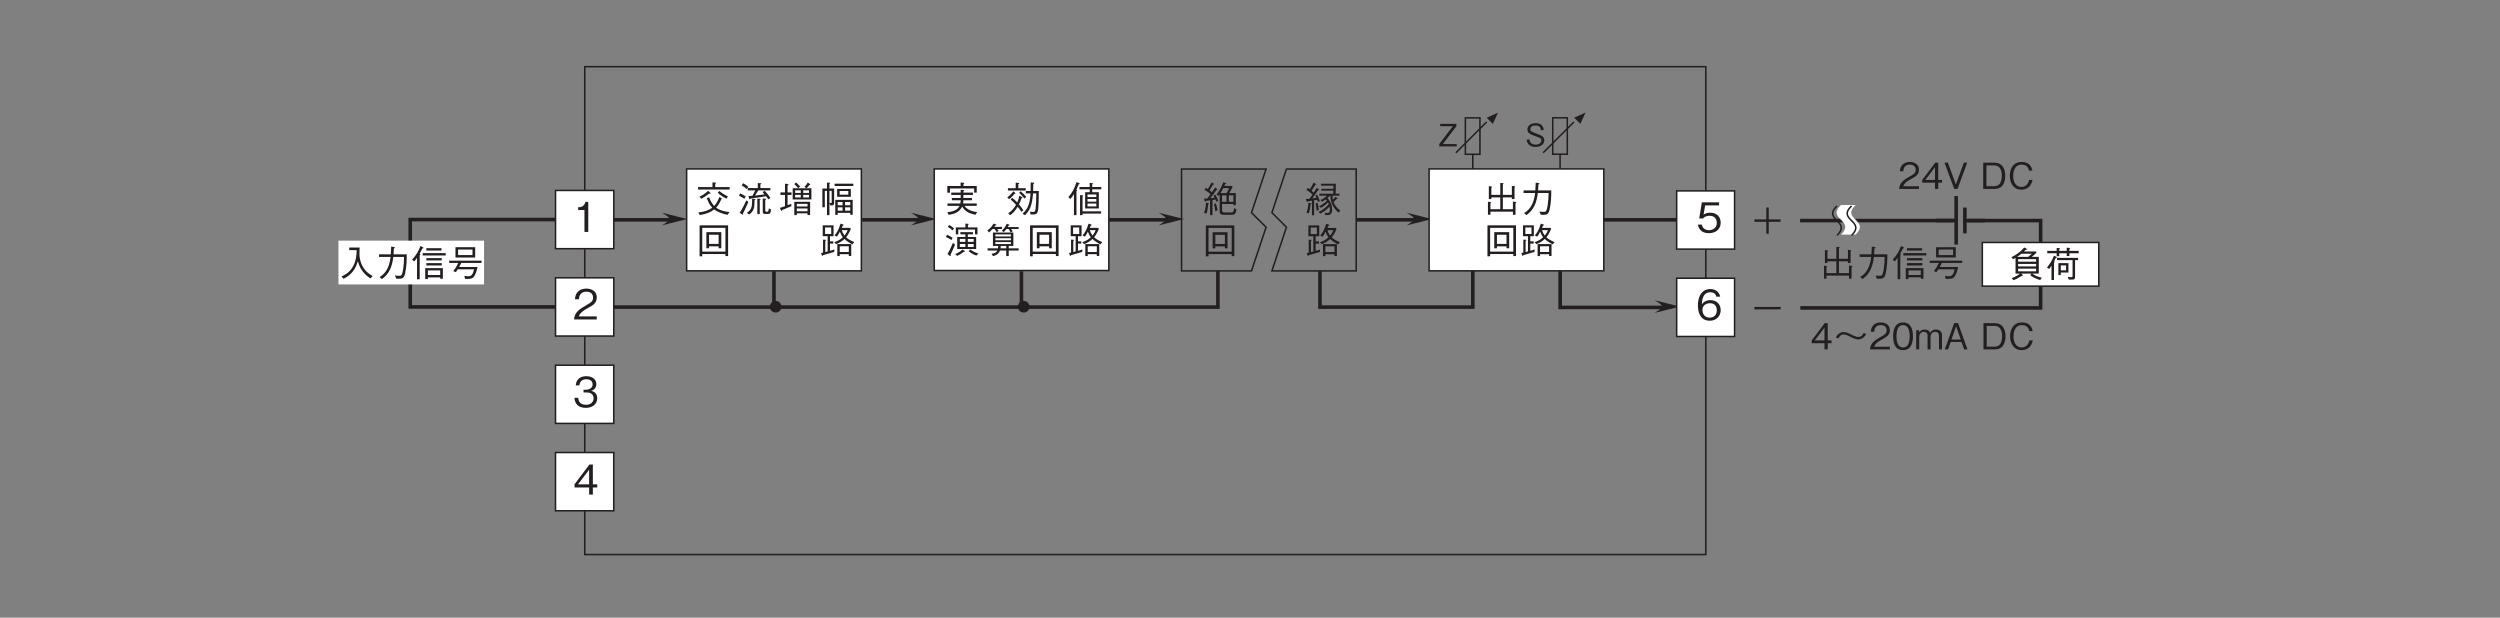 <?xml version="1.0" encoding="UTF-8"?>
<svg xmlns="http://www.w3.org/2000/svg" xmlns:xlink="http://www.w3.org/1999/xlink" width="481.89pt" height="119.06pt" viewBox="0 0 481.89 119.06" version="1.2">
<rect x="0" y="0" width="481.89" height="119.06" fill="#808080" stroke="none"/>
<defs>
<g>
<symbol overflow="visible" id="glyph0-0">
<path style="stroke:none;" d="M 0.797 0.953 L 7.141 0.953 L 7.141 -6.984 L 0.797 -6.984 Z M 3.969 -3.344 L 1.438 -6.594 L 6.5 -6.594 Z M 4.219 -3.016 L 6.75 -6.266 L 6.75 0.234 Z M 1.438 0.562 L 3.969 -2.688 L 6.5 0.562 Z M 1.188 -6.266 L 3.719 -3.016 L 1.188 0.234 Z M 1.188 -6.266 "/>
</symbol>
<symbol overflow="visible" id="glyph0-1">
<path style="stroke:none;" d="M 4.688 -1.703 C 4.688 -2.828 3.828 -3.047 3.516 -3.125 C 3.75 -3.203 4.516 -3.453 4.516 -4.438 C 4.516 -5.328 3.75 -5.953 2.594 -5.953 C 1.703 -5.953 0.656 -5.578 0.547 -4.172 L 1.25 -4.172 C 1.281 -4.391 1.312 -4.672 1.547 -4.953 C 1.797 -5.266 2.203 -5.359 2.578 -5.359 C 3.547 -5.359 3.797 -4.797 3.797 -4.359 C 3.797 -3.594 3.016 -3.344 2.562 -3.344 L 2.047 -3.344 L 2.047 -2.812 L 2.656 -2.812 C 3.281 -2.812 3.984 -2.547 3.984 -1.703 C 3.984 -1 3.484 -0.438 2.516 -0.438 C 1.125 -0.438 1.047 -1.484 1.031 -1.781 L 0.297 -1.781 C 0.328 -1.484 0.344 -1.078 0.672 -0.625 C 1.109 -0.016 1.828 0.156 2.5 0.156 C 3.891 0.156 4.688 -0.672 4.688 -1.703 Z M 4.688 -1.703 "/>
</symbol>
<symbol overflow="visible" id="glyph0-2">
<path style="stroke:none;" d="M 4.688 -1.375 L 4.688 -1.984 L 3.844 -1.984 L 3.844 -5.797 L 3.188 -5.797 L 0.312 -1.984 L 0.312 -1.375 L 3.125 -1.375 L 3.125 0 L 3.844 0 L 3.844 -1.375 Z M 3.125 -1.984 L 0.984 -1.984 L 3.125 -4.797 Z M 3.125 -1.984 "/>
</symbol>
<symbol overflow="visible" id="glyph0-3">
<path style="stroke:none;" d="M 4.688 -1.906 C 4.688 -3.172 3.75 -3.812 2.703 -3.812 C 1.844 -3.812 1.344 -3.422 1.062 -3.016 C 1.078 -3.594 1.156 -5.328 2.688 -5.328 C 3.625 -5.328 3.797 -4.703 3.844 -4.484 L 4.594 -4.484 C 4.375 -5.609 3.422 -5.953 2.688 -5.953 C 1.234 -5.953 0.297 -4.828 0.297 -2.766 C 0.297 -1.766 0.609 0.156 2.594 0.156 C 3.875 0.156 4.688 -0.75 4.688 -1.906 Z M 3.938 -1.844 C 3.938 -0.969 3.391 -0.438 2.562 -0.438 C 1.484 -0.438 1.172 -1.328 1.172 -1.906 C 1.172 -2.797 1.875 -3.219 2.609 -3.219 C 3 -3.219 3.406 -3.109 3.656 -2.781 C 3.891 -2.484 3.938 -2.109 3.938 -1.844 Z M 3.938 -1.844 "/>
</symbol>
<symbol overflow="visible" id="glyph0-4">
<path style="stroke:none;" d="M 4.688 -1.859 C 4.688 -3.125 3.812 -3.797 2.641 -3.797 C 1.938 -3.797 1.609 -3.578 1.391 -3.422 L 1.688 -5.203 L 4.375 -5.203 L 4.375 -5.797 L 1.062 -5.797 L 0.547 -2.688 L 1.297 -2.688 C 1.625 -3.125 2.188 -3.203 2.547 -3.203 C 3.844 -3.203 3.938 -2.125 3.938 -1.844 C 3.938 -0.922 3.219 -0.422 2.406 -0.422 C 1.75 -0.422 1.172 -0.797 1.062 -1.5 L 0.297 -1.5 C 0.469 -0.5 1.156 0.156 2.406 0.156 C 3.641 0.156 4.688 -0.531 4.688 -1.859 Z M 4.688 -1.859 "/>
</symbol>
<symbol overflow="visible" id="glyph0-5">
<path style="stroke:none;" d="M 2.953 0 L 2.953 -5.797 L 2.406 -5.797 C 2.156 -4.828 1.516 -4.781 1 -4.75 L 1 -4.234 L 2.219 -4.234 L 2.219 0 Z M 2.953 0 "/>
</symbol>
<symbol overflow="visible" id="glyph0-6">
<path style="stroke:none;" d="M 4.594 0 L 4.594 -0.594 L 1.125 -0.594 C 1.281 -0.953 1.469 -1.453 2.938 -2.234 C 4 -2.797 4.594 -3.234 4.594 -4.266 C 4.594 -5.578 3.406 -5.953 2.578 -5.953 C 2.297 -5.953 1.453 -5.906 0.906 -5.297 C 0.453 -4.797 0.422 -4.234 0.391 -3.891 L 1.156 -3.891 C 1.172 -4.203 1.234 -5.359 2.594 -5.359 C 3.141 -5.359 3.875 -5.141 3.875 -4.219 C 3.875 -3.5 3.5 -3.281 2.625 -2.781 C 1.172 -1.953 0.328 -1.375 0.203 0 Z M 4.594 0 "/>
</symbol>
<symbol overflow="visible" id="glyph1-0">
<path style="stroke:none;" d="M 0.688 0.828 L 6.25 0.828 L 6.25 -6.109 L 0.688 -6.109 Z M 3.469 -2.922 L 1.266 -5.766 L 5.672 -5.766 Z M 3.688 -2.641 L 5.891 -5.469 L 5.891 0.203 Z M 1.266 0.484 L 3.469 -2.359 L 5.672 0.484 Z M 1.047 -5.469 L 3.25 -2.641 L 1.047 0.203 Z M 1.047 -5.469 "/>
</symbol>
<symbol overflow="visible" id="glyph1-1">
<path style="stroke:none;" d="M 6.328 0.047 C 5.453 -0.156 4.844 -0.453 4.5 -0.75 L 5.75 -0.75 L 5.75 -3.969 L 4.391 -3.969 C 4.766 -4.281 5 -4.469 5.312 -4.781 L 5.203 -5.016 L 2.875 -5.016 C 3.016 -5.141 3.109 -5.219 3.25 -5.359 C 3.469 -5.344 3.516 -5.375 3.516 -5.422 C 3.516 -5.469 3.469 -5.5 3.422 -5.531 L 2.938 -5.781 C 2.281 -4.969 1.406 -4.359 0.469 -3.906 L 0.797 -3.531 C 0.969 -3.625 1.094 -3.688 1.266 -3.797 L 1.266 -0.75 L 2.109 -0.75 C 1.875 -0.516 1.219 -0.109 0.516 0.125 L 0.875 0.531 C 1.172 0.422 1.578 0.25 2.484 -0.328 C 2.594 -0.328 2.688 -0.328 2.688 -0.406 C 2.688 -0.422 2.688 -0.438 2.656 -0.469 L 2.375 -0.75 L 4.344 -0.75 L 4.094 -0.453 C 4.484 -0.109 5.234 0.266 6.016 0.5 Z M 1.766 -3.047 L 1.766 -3.531 L 5.234 -3.531 L 5.234 -3.047 Z M 1.766 -2.141 L 1.766 -2.609 L 5.234 -2.609 L 5.234 -2.141 Z M 1.766 -1.703 L 5.234 -1.703 L 5.234 -1.188 L 1.766 -1.188 Z M 4.422 -4.578 C 4.203 -4.375 4 -4.203 3.703 -3.969 L 1.547 -3.969 C 1.922 -4.188 2.312 -4.516 2.406 -4.578 Z M 4.422 -4.578 "/>
</symbol>
<symbol overflow="visible" id="glyph1-2">
<path style="stroke:none;" d="M 4.516 -0.953 L 4.516 -2.766 L 2.578 -2.766 L 2.578 -0.469 L 3.047 -0.469 L 3.047 -0.953 Z M 4.062 -1.375 L 3.047 -1.375 L 3.047 -2.328 L 4.062 -2.328 Z M 6.5 -4.672 L 6.5 -5.125 L 4.703 -5.125 L 4.703 -5.469 C 4.828 -5.578 4.844 -5.578 4.844 -5.609 C 4.844 -5.656 4.797 -5.688 4.75 -5.688 L 4.188 -5.75 L 4.188 -5.125 L 2.75 -5.125 L 2.75 -5.438 C 2.859 -5.484 2.922 -5.516 2.922 -5.578 C 2.922 -5.625 2.844 -5.641 2.812 -5.641 L 2.25 -5.703 L 2.25 -5.125 L 0.438 -5.125 L 0.438 -4.672 L 2.25 -4.672 L 2.25 -4.109 L 2.75 -4.109 L 2.75 -4.672 L 4.188 -4.672 L 4.188 -4.141 L 4.703 -4.141 L 4.703 -4.672 Z M 6.375 -3.344 L 6.375 -3.781 L 2.312 -3.781 L 2.312 -3.344 L 5.312 -3.344 L 5.312 -0.328 C 5.312 -0.172 5.312 -0.062 5.078 -0.062 C 4.969 -0.062 4.812 -0.078 4.406 -0.109 L 4.578 0.406 L 5.188 0.406 C 5.688 0.406 5.797 0.312 5.797 -0.203 L 5.797 -3.344 Z M 2.297 -3.891 C 2.297 -3.922 2.25 -3.953 2.172 -3.984 L 1.734 -4.219 C 1.344 -3.188 0.891 -2.547 0.375 -1.922 L 0.797 -1.641 C 0.938 -1.828 1.125 -2.078 1.25 -2.266 L 1.25 0.484 L 1.734 0.484 L 1.734 -2.828 C 1.781 -2.875 1.859 -2.969 1.859 -3.016 C 1.859 -3.062 1.797 -3.094 1.766 -3.125 C 1.875 -3.359 1.922 -3.453 2.047 -3.719 C 2.266 -3.812 2.297 -3.828 2.297 -3.891 Z M 2.297 -3.891 "/>
</symbol>
<symbol overflow="visible" id="glyph1-3">
<path style="stroke:none;" d="M 1.297 -0.172 L 5.625 -0.172 L 5.625 0.438 L 6.125 0.438 L 6.125 -1.797 C 6.188 -1.828 6.297 -1.906 6.297 -1.969 C 6.297 -2.016 6.234 -2.031 6.125 -2.047 L 5.625 -2.109 L 5.625 -0.641 L 3.688 -0.641 L 3.688 -2.922 L 5.422 -2.922 L 5.422 -2.594 L 5.938 -2.594 L 5.938 -4.844 C 6 -4.891 6.062 -4.938 6.062 -4.984 C 6.062 -5.047 5.969 -5.062 5.922 -5.062 L 5.422 -5.141 L 5.422 -3.406 L 3.688 -3.406 L 3.688 -5.438 C 3.781 -5.484 3.844 -5.516 3.844 -5.562 C 3.844 -5.625 3.75 -5.641 3.688 -5.656 L 3.188 -5.719 L 3.188 -3.406 L 1.469 -3.406 L 1.469 -4.797 C 1.516 -4.828 1.609 -4.875 1.609 -4.938 C 1.609 -5 1.5 -5.016 1.422 -5.031 L 0.984 -5.094 L 0.984 -2.594 L 1.469 -2.594 L 1.469 -2.922 L 3.188 -2.922 L 3.188 -0.641 L 1.297 -0.641 L 1.297 -1.844 C 1.344 -1.859 1.422 -1.891 1.422 -1.938 C 1.422 -2.016 1.297 -2.031 1.234 -2.031 L 0.812 -2.078 L 0.812 0.422 L 1.297 0.422 Z M 1.297 -0.172 "/>
</symbol>
<symbol overflow="visible" id="glyph1-4">
<path style="stroke:none;" d="M 1.281 0.5 C 2.734 -0.5 3.266 -1.969 3.484 -3.766 L 5.562 -3.766 C 5.547 -2.953 5.5 -2.172 5.375 -1.359 C 5.188 -0.281 5.062 -0.125 4.656 -0.125 C 4.375 -0.125 4.016 -0.172 3.781 -0.188 L 4.078 0.438 L 4.516 0.438 C 5.203 0.438 5.531 0.359 5.75 -0.562 C 6.062 -1.891 6.078 -3.406 6.078 -4.266 L 3.531 -4.266 C 3.562 -4.719 3.562 -4.766 3.594 -5.391 C 3.75 -5.484 3.797 -5.516 3.797 -5.578 C 3.797 -5.641 3.672 -5.672 3.656 -5.672 L 3.078 -5.766 C 3.031 -4.797 3.016 -4.469 3 -4.266 L 0.734 -4.266 L 0.734 -3.766 L 2.953 -3.766 C 2.688 -1.047 1.359 -0.219 0.844 0.109 Z M 1.281 0.5 "/>
</symbol>
<symbol overflow="visible" id="glyph1-5">
<path style="stroke:none;" d="M 3.203 0.5 L 3.203 0.172 L 5.578 0.172 L 5.578 0.438 L 6.094 0.438 L 6.094 -1.609 L 2.688 -1.609 L 2.688 0.5 Z M 5.578 -0.281 L 3.203 -0.281 L 3.203 -1.172 L 5.578 -1.172 Z M 0.578 -2.906 C 0.859 -3.234 1.031 -3.484 1.109 -3.625 L 1.109 0.531 L 1.625 0.531 L 1.625 -4.094 C 1.656 -4.125 1.75 -4.234 1.75 -4.312 C 1.75 -4.375 1.672 -4.391 1.609 -4.406 C 1.766 -4.688 1.922 -4.938 2.141 -5.391 C 2.266 -5.438 2.344 -5.453 2.344 -5.531 C 2.344 -5.578 2.266 -5.625 2.234 -5.641 L 1.766 -5.875 C 1.422 -4.922 1.016 -4.188 0.156 -3.234 Z M 5.828 -5 L 5.828 -5.453 L 2.906 -5.453 L 2.906 -5 Z M 5.875 -3.094 L 5.875 -3.531 L 2.906 -3.531 L 2.906 -3.094 Z M 5.875 -2.125 L 5.875 -2.578 L 2.906 -2.578 L 2.906 -2.125 Z M 6.641 -4.047 L 6.641 -4.5 L 2.203 -4.5 L 2.203 -4.047 Z M 6.641 -4.047 "/>
</symbol>
<symbol overflow="visible" id="glyph1-6">
<path style="stroke:none;" d="M 5.375 -3.656 L 5.375 -5.641 L 1.578 -5.641 L 1.578 -3.656 Z M 4.859 -4.125 L 2.078 -4.125 L 2.078 -5.188 L 4.859 -5.188 Z M 6.609 -2.609 L 6.609 -3.047 L 0.359 -3.047 L 0.359 -2.609 L 2.125 -2.609 C 1.844 -2.016 1.562 -1.562 1.156 -1.031 L 1.656 -0.828 C 1.703 -0.906 1.938 -1.281 2 -1.375 L 5.156 -1.375 C 4.938 -0.438 4.688 -0.047 4.062 -0.047 C 3.906 -0.047 3.656 -0.062 3.297 -0.125 L 3.422 0.469 C 4.125 0.484 4.609 0.469 4.922 0.25 C 5.453 -0.141 5.766 -1.469 5.828 -1.828 L 2.281 -1.828 C 2.422 -2.062 2.547 -2.297 2.688 -2.609 Z M 6.609 -2.609 "/>
</symbol>
<symbol overflow="visible" id="glyph1-7">
<path style="stroke:none;" d="M 4.094 -1.203 L 4.094 -1.734 L 3.359 -1.734 L 3.359 -5.062 L 2.781 -5.062 L 0.266 -1.734 L 0.266 -1.203 L 2.734 -1.203 L 2.734 0 L 3.359 0 L 3.359 -1.203 Z M 2.734 -1.734 L 0.875 -1.734 L 2.734 -4.203 Z M 2.734 -1.734 "/>
</symbol>
<symbol overflow="visible" id="glyph1-8">
<path style="stroke:none;" d="M 5.922 -3.172 C 5.797 -2.922 5.5 -2.406 4.906 -2.406 C 4.547 -2.406 4.266 -2.5 3.562 -2.844 C 2.906 -3.172 2.516 -3.344 2.016 -3.344 C 1.766 -3.344 1.344 -3.25 0.938 -2.875 C 0.75 -2.672 0.656 -2.516 0.547 -2.312 L 1.016 -2.094 C 1.141 -2.344 1.438 -2.875 2.031 -2.875 C 2.391 -2.875 2.672 -2.781 3.375 -2.422 C 4.031 -2.094 4.422 -1.922 4.922 -1.922 C 5.172 -1.922 5.594 -2.016 6 -2.406 C 6.188 -2.594 6.281 -2.766 6.391 -2.969 Z M 5.922 -3.172 "/>
</symbol>
<symbol overflow="visible" id="glyph1-9">
<path style="stroke:none;" d="M 4.016 0 L 4.016 -0.516 L 0.984 -0.516 C 1.109 -0.844 1.297 -1.281 2.562 -1.953 C 3.5 -2.453 4.016 -2.828 4.016 -3.719 C 4.016 -4.875 2.969 -5.203 2.25 -5.203 C 2 -5.203 1.281 -5.156 0.797 -4.625 C 0.391 -4.188 0.375 -3.703 0.344 -3.406 L 1 -3.406 C 1.016 -3.672 1.078 -4.688 2.266 -4.688 C 2.734 -4.688 3.391 -4.484 3.391 -3.688 C 3.391 -3.047 3.047 -2.859 2.297 -2.438 C 1.031 -1.719 0.281 -1.203 0.188 0 Z M 4.016 0 "/>
</symbol>
<symbol overflow="visible" id="glyph1-10">
<path style="stroke:none;" d="M 4.094 -2.531 C 4.094 -3.797 3.734 -5.203 2.188 -5.203 C 0.625 -5.203 0.266 -3.812 0.266 -2.531 C 0.266 -1.25 0.625 0.141 2.188 0.141 C 3.734 0.141 4.094 -1.266 4.094 -2.531 Z M 3.453 -2.531 C 3.453 -1.359 3.156 -0.375 2.188 -0.375 C 1.219 -0.375 0.922 -1.344 0.922 -2.531 C 0.922 -3.672 1.188 -4.688 2.188 -4.688 C 3.156 -4.688 3.453 -3.703 3.453 -2.531 Z M 3.453 -2.531 "/>
</symbol>
<symbol overflow="visible" id="glyph1-11">
<path style="stroke:none;" d="M 5.312 0 L 5.312 -2.703 C 5.312 -3.234 5.016 -3.828 4.156 -3.828 C 3.469 -3.828 3.219 -3.5 3.031 -3.203 C 2.922 -3.422 2.719 -3.828 1.969 -3.828 C 1.344 -3.828 1.047 -3.531 0.906 -3.219 L 0.906 -3.688 L 0.344 -3.688 L 0.344 0 L 0.922 0 L 0.922 -2.391 C 0.922 -2.469 0.922 -3.391 1.828 -3.391 C 2.109 -3.391 2.531 -3.281 2.531 -2.672 L 2.531 0 L 3.109 0 L 3.109 -2.406 C 3.109 -2.5 3.109 -3.391 4.062 -3.391 C 4.625 -3.391 4.734 -2.922 4.734 -2.625 L 4.734 0 Z M 5.312 0 "/>
</symbol>
<symbol overflow="visible" id="glyph1-12">
<path style="stroke:none;" d="M 4.562 0 L 2.75 -5.062 L 2 -5.062 L 0.188 0 L 0.828 0 L 1.328 -1.422 L 3.422 -1.422 L 3.922 0 Z M 3.266 -1.906 L 1.484 -1.906 L 2.375 -4.453 Z M 3.266 -1.906 "/>
</symbol>
<symbol overflow="visible" id="glyph1-13">
<path style="stroke:none;" d=""/>
</symbol>
<symbol overflow="visible" id="glyph1-14">
<path style="stroke:none;" d="M 4.828 -2.516 C 4.828 -4.031 4.156 -5.062 2.766 -5.062 L 0.578 -5.062 L 0.578 0 L 2.766 0 C 3.156 0 3.719 -0.109 4.078 -0.422 C 4.516 -0.812 4.828 -1.562 4.828 -2.516 Z M 4.172 -2.531 C 4.172 -1.828 3.984 -1.234 3.719 -0.922 C 3.547 -0.734 3.172 -0.531 2.75 -0.531 L 1.203 -0.531 L 1.203 -4.531 L 2.75 -4.531 C 3.922 -4.531 4.172 -3.359 4.172 -2.531 Z M 4.172 -2.531 "/>
</symbol>
<symbol overflow="visible" id="glyph1-15">
<path style="stroke:none;" d="M 4.828 -1.734 L 4.156 -1.734 C 4.094 -1.484 3.844 -0.375 2.672 -0.375 C 1.484 -0.375 1.078 -1.547 1.094 -2.531 C 1.094 -3 1.188 -4.688 2.719 -4.688 C 3.266 -4.688 3.969 -4.469 4.125 -3.531 L 4.797 -3.531 C 4.75 -3.734 4.688 -4.047 4.453 -4.406 C 3.969 -5.141 3.078 -5.203 2.734 -5.203 C 1.156 -5.203 0.438 -3.984 0.438 -2.547 C 0.438 -1.047 1.203 0.141 2.656 0.141 C 3.953 0.141 4.578 -0.688 4.828 -1.734 Z M 4.828 -1.734 "/>
</symbol>
<symbol overflow="visible" id="glyph1-16">
<path style="stroke:none;" d="M 4.562 -5.062 L 3.922 -5.062 L 2.375 -0.844 L 0.844 -5.062 L 0.188 -5.062 L 2.062 0 L 2.703 0 Z M 4.562 -5.062 "/>
</symbol>
<symbol overflow="visible" id="glyph1-17">
<path style="stroke:none;" d="M 0.938 -2.297 L 3.234 -2.297 L 3.234 0 L 3.703 0 L 3.703 -2.297 L 6 -2.297 L 6 -2.766 L 3.703 -2.766 L 3.703 -5.062 L 3.234 -5.062 L 3.234 -2.766 L 0.938 -2.766 Z M 0.938 -2.297 "/>
</symbol>
<symbol overflow="visible" id="glyph1-18">
<path style="stroke:none;" d="M 0.938 -2.297 L 6 -2.297 L 6 -2.766 L 0.938 -2.766 Z M 0.938 -2.297 "/>
</symbol>
<symbol overflow="visible" id="glyph1-19">
<path style="stroke:none;" d="M 6.219 0.453 L 6.219 -5.469 L 0.719 -5.469 L 0.719 0.5 L 1.234 0.5 L 1.234 0.062 L 5.703 0.062 L 5.703 0.453 Z M 5.703 -0.406 L 1.234 -0.406 L 1.234 -4.984 L 5.703 -4.984 Z M 4.906 -1.047 L 4.906 -4.156 L 2.031 -4.156 L 2.031 -1.047 L 2.547 -1.047 L 2.547 -1.422 L 4.391 -1.422 L 4.391 -1.047 Z M 4.391 -1.891 L 2.547 -1.891 L 2.547 -3.656 L 4.391 -3.656 Z M 4.391 -1.891 "/>
</symbol>
<symbol overflow="visible" id="glyph1-20">
<path style="stroke:none;" d="M 6.703 -2.234 C 5.891 -2.594 5.547 -2.797 5.141 -3.172 C 5.516 -3.672 5.703 -3.969 6.062 -4.812 L 5.875 -4.984 L 4.297 -4.984 C 4.328 -5.047 4.469 -5.375 4.5 -5.438 C 4.578 -5.453 4.688 -5.453 4.688 -5.531 C 4.688 -5.578 4.641 -5.594 4.578 -5.625 L 4.062 -5.797 C 3.656 -4.453 3.281 -3.969 2.906 -3.531 L 3.344 -3.281 C 3.453 -3.422 3.656 -3.656 3.938 -4.25 C 4.078 -3.859 4.203 -3.562 4.5 -3.172 C 4 -2.672 3.281 -2.359 2.859 -2.203 L 3.219 -1.844 C 3.828 -2.094 4.25 -2.312 4.828 -2.844 C 5.156 -2.531 5.422 -2.297 6.359 -1.797 Z M 6.125 0.438 L 6.125 -1.859 L 3.438 -1.859 L 3.438 0.453 L 3.906 0.453 L 3.906 0.094 L 5.656 0.094 L 5.656 0.438 Z M 2.875 -0.828 C 2.609 -0.719 2.469 -0.672 2.031 -0.562 L 2.031 -1.953 L 2.672 -1.953 L 2.672 -2.391 L 2.031 -2.391 L 2.031 -3.375 L 2.719 -3.375 L 2.719 -5.469 L 0.625 -5.469 L 0.625 -3.375 L 1.578 -3.375 L 1.578 -0.438 C 1.531 -0.422 1.484 -0.406 1.125 -0.328 L 1.125 -2.484 C 1.172 -2.516 1.281 -2.562 1.281 -2.641 C 1.281 -2.688 1.234 -2.688 1.141 -2.688 L 0.688 -2.719 L 0.688 -0.219 C 0.625 -0.203 0.406 -0.156 0.312 -0.141 L 0.469 0.328 C 0.5 0.391 0.516 0.438 0.562 0.438 C 0.625 0.438 0.672 0.312 0.688 0.281 C 1.344 0.094 1.922 -0.062 2.844 -0.344 Z M 5.438 -4.547 C 5.281 -4.141 5.141 -3.906 4.828 -3.5 C 4.578 -3.844 4.438 -4.078 4.312 -4.547 Z M 5.656 -0.328 L 3.906 -0.328 L 3.906 -1.438 L 5.656 -1.438 Z M 2.266 -3.797 L 1.078 -3.797 L 1.078 -5.062 L 2.266 -5.062 Z M 2.266 -3.797 "/>
</symbol>
<symbol overflow="visible" id="glyph1-21">
<path style="stroke:none;" d="M 0.625 -1.891 C 0.594 -1.109 0.469 -0.562 0.266 0.016 L 0.719 0.141 C 0.922 -0.484 1.031 -1.25 1.062 -1.656 C 1.188 -1.672 1.266 -1.703 1.266 -1.766 C 1.266 -1.797 1.234 -1.797 1.188 -1.797 Z M 2.219 -4.766 C 2.141 -4.609 2.016 -4.359 1.656 -3.844 C 1.562 -3.922 1.469 -4.016 1.234 -4.219 C 1.328 -4.375 1.781 -5.062 1.875 -5.203 C 1.922 -5.266 1.938 -5.297 2 -5.406 C 2.172 -5.406 2.188 -5.406 2.188 -5.438 C 2.188 -5.453 2.156 -5.484 2.125 -5.5 L 1.625 -5.781 C 1.422 -5.328 1.172 -4.906 0.906 -4.484 C 0.656 -4.656 0.609 -4.703 0.516 -4.766 L 0.266 -4.344 C 0.703 -4.109 1.156 -3.75 1.406 -3.469 C 1.125 -3.047 0.969 -2.844 0.844 -2.672 C 0.438 -2.625 0.312 -2.625 0.125 -2.609 L 0.328 -2.078 C 0.359 -2 0.375 -1.984 0.391 -1.984 C 0.438 -1.984 0.453 -2.062 0.469 -2.156 C 0.656 -2.188 1.031 -2.25 1.312 -2.297 L 1.312 0.5 L 1.734 0.5 L 1.734 -2.375 L 2.312 -2.484 C 2.391 -2.234 2.422 -2.172 2.438 -2.078 L 2.844 -2.203 C 2.734 -2.578 2.484 -3.172 2.312 -3.453 L 1.953 -3.266 C 2.016 -3.172 2.062 -3.078 2.172 -2.844 C 1.953 -2.812 1.719 -2.781 1.375 -2.734 C 2.031 -3.625 2.25 -3.953 2.516 -4.344 C 2.703 -4.344 2.719 -4.344 2.719 -4.406 C 2.719 -4.438 2.688 -4.453 2.672 -4.469 Z M 3.906 0.484 C 4.281 0.484 4.469 0.484 4.641 0.438 C 5.203 0.312 5.203 -0.422 5.203 -0.578 C 5.203 -1.797 4.578 -2.5 4.297 -2.812 C 4.594 -3.047 4.719 -3.172 4.797 -3.266 L 4.859 -3.266 C 4.922 -1.781 5.453 -0.844 6.469 0.016 L 6.766 -0.391 C 5.969 -0.984 5.625 -1.609 5.484 -2.047 C 5.688 -2.25 5.969 -2.516 6.094 -2.641 C 6.219 -2.625 6.281 -2.609 6.281 -2.672 C 6.281 -2.703 6.266 -2.719 6.234 -2.75 L 5.875 -3.062 C 5.703 -2.859 5.594 -2.719 5.359 -2.484 C 5.344 -2.609 5.297 -2.828 5.281 -3.266 L 6.609 -3.266 L 6.609 -3.641 L 5.891 -3.641 L 5.922 -5.562 L 3.078 -5.562 L 3.078 -5.188 L 5.453 -5.188 L 5.438 -4.594 L 3.141 -4.594 L 3.141 -4.234 L 5.438 -4.234 L 5.422 -3.641 L 2.734 -3.641 L 2.734 -3.266 L 4.172 -3.266 C 3.984 -3.047 3.609 -2.688 2.938 -2.422 L 3.266 -2.094 C 3.406 -2.172 3.562 -2.266 3.953 -2.547 C 4.016 -2.484 4.078 -2.422 4.203 -2.281 C 3.891 -1.984 3.281 -1.484 2.672 -1.219 L 3.047 -0.922 C 3.609 -1.234 4.188 -1.719 4.406 -1.969 C 4.484 -1.828 4.531 -1.719 4.562 -1.641 C 4.125 -1.109 3.344 -0.422 2.547 -0.125 L 2.922 0.188 C 3.562 -0.125 4.094 -0.5 4.703 -1.156 C 4.719 -1.047 4.766 -0.859 4.766 -0.625 C 4.766 -0.125 4.672 0.078 4.281 0.078 C 4.219 0.078 4.031 0.078 3.766 0.016 Z M 2.031 -1.797 C 2.109 -1.328 2.172 -0.859 2.203 -0.375 L 2.641 -0.484 C 2.609 -0.969 2.516 -1.438 2.406 -1.906 Z M 2.031 -1.797 "/>
</symbol>
<symbol overflow="visible" id="glyph1-22">
<path style="stroke:none;" d="M 3.172 -3.234 C 3.25 -3.312 3.281 -3.344 3.375 -3.484 L 3.375 -0.297 C 3.375 -0.062 3.375 0.422 4.094 0.422 L 5.719 0.422 C 6.234 0.422 6.453 0.297 6.641 -0.578 L 6.188 -0.875 C 6.031 -0.031 5.922 -0.031 5.594 -0.031 L 4.297 -0.031 C 4.016 -0.031 3.844 -0.156 3.844 -0.469 L 3.844 -1.656 L 6.031 -1.656 L 6.031 -1.422 L 6.5 -1.422 L 6.5 -3.766 L 5.25 -3.766 C 5.562 -4.312 5.766 -4.734 5.891 -5 L 5.781 -5.141 L 4.281 -5.141 C 4.328 -5.219 4.406 -5.406 4.453 -5.5 C 4.5 -5.516 4.641 -5.547 4.641 -5.625 C 4.641 -5.672 4.578 -5.703 4.531 -5.703 L 4.094 -5.859 C 3.703 -4.859 3.281 -4.078 2.766 -3.484 Z M 4.703 -2.078 L 3.844 -2.078 L 3.844 -3.328 L 4.703 -3.328 Z M 3.547 -3.766 C 3.719 -4.031 3.828 -4.219 4.078 -4.719 L 5.219 -4.719 C 5.078 -4.406 4.953 -4.172 4.703 -3.766 Z M 5.156 -2.078 L 5.156 -3.328 L 6.031 -3.328 L 6.031 -2.078 Z M 2.484 -4.844 C 2.328 -4.547 2.203 -4.344 1.891 -3.922 C 1.75 -4.062 1.75 -4.062 1.438 -4.297 C 1.656 -4.672 1.891 -5.031 2.109 -5.406 C 2.188 -5.406 2.312 -5.422 2.312 -5.5 C 2.312 -5.516 2.297 -5.547 2.234 -5.578 L 1.828 -5.812 C 1.625 -5.406 1.281 -4.812 1.094 -4.531 C 0.953 -4.641 0.859 -4.703 0.688 -4.797 L 0.453 -4.406 C 0.672 -4.281 1.219 -3.938 1.625 -3.547 C 1.359 -3.172 1.172 -2.938 1 -2.719 C 0.812 -2.703 0.734 -2.703 0.375 -2.688 L 0.484 -2.219 C 0.5 -2.172 0.531 -2.078 0.594 -2.078 C 0.641 -2.078 0.672 -2.156 0.719 -2.25 C 0.938 -2.281 1.297 -2.328 1.531 -2.359 L 1.531 0.484 L 2 0.484 L 2 -2.422 C 2.188 -2.453 2.375 -2.484 2.578 -2.516 C 2.656 -2.359 2.688 -2.25 2.75 -2.078 L 3.125 -2.25 C 3.031 -2.547 2.875 -2.953 2.531 -3.484 L 2.188 -3.25 C 2.297 -3.094 2.328 -3.031 2.406 -2.875 C 1.922 -2.797 1.812 -2.797 1.578 -2.781 C 2 -3.297 2.516 -3.969 2.766 -4.359 C 2.906 -4.375 2.969 -4.391 2.969 -4.453 C 2.969 -4.484 2.906 -4.531 2.906 -4.547 Z M 0.875 0.172 C 1.062 -0.406 1.156 -1.234 1.188 -1.672 C 1.234 -1.672 1.328 -1.719 1.328 -1.781 C 1.328 -1.797 1.312 -1.828 1.234 -1.844 L 0.75 -1.922 C 0.672 -0.75 0.516 -0.344 0.359 0.031 Z M 2.281 -1.609 C 2.391 -1.219 2.484 -0.875 2.547 -0.234 L 2.984 -0.453 C 2.906 -1.031 2.781 -1.391 2.641 -1.797 Z M 2.281 -1.609 "/>
</symbol>
<symbol overflow="visible" id="glyph1-23">
<path style="stroke:none;" d="M 6.188 -3.094 C 5.578 -3.406 5.125 -3.656 4.531 -4.156 L 4.219 -3.812 C 4.484 -3.562 4.938 -3.156 5.891 -2.672 Z M 6.516 -4.438 L 6.516 -4.906 L 3.734 -4.906 L 3.734 -5.516 C 3.844 -5.578 3.906 -5.625 3.906 -5.703 C 3.906 -5.734 3.859 -5.766 3.797 -5.766 L 3.203 -5.812 L 3.203 -4.906 L 0.422 -4.906 L 0.422 -4.438 Z M 2.844 -3.688 C 2.844 -3.734 2.828 -3.766 2.766 -3.828 L 2.375 -4.188 C 1.734 -3.594 1.234 -3.297 0.688 -3.047 L 1.047 -2.656 C 1.391 -2.828 1.812 -3.062 2.547 -3.656 C 2.609 -3.641 2.719 -3.609 2.766 -3.609 C 2.812 -3.609 2.844 -3.641 2.844 -3.688 Z M 6.453 -0.109 C 5 -0.203 4.156 -0.75 3.906 -0.938 C 4.297 -1.359 4.609 -1.844 5 -2.766 L 4.516 -2.969 C 4.219 -2.203 3.953 -1.703 3.531 -1.266 C 2.953 -1.906 2.688 -2.594 2.578 -2.922 L 2.109 -2.812 C 2.328 -2.125 2.656 -1.469 3.156 -0.938 C 2.531 -0.438 1.656 -0.141 0.484 -0.016 L 0.75 0.484 C 2.047 0.281 2.875 -0.062 3.531 -0.609 C 3.922 -0.312 4.688 0.188 6.156 0.438 Z M 6.453 -0.109 "/>
</symbol>
<symbol overflow="visible" id="glyph1-24">
<path style="stroke:none;" d="M 0.891 -5.234 C 1.25 -5.031 1.547 -4.828 1.844 -4.531 L 2.188 -4.953 C 1.938 -5.172 1.672 -5.375 1.172 -5.656 Z M 6.438 -2.812 C 6.125 -3.281 5.797 -3.719 5.266 -4.219 L 4.938 -3.891 C 5.078 -3.719 5.109 -3.703 5.297 -3.5 C 4.906 -3.453 4.766 -3.422 3.469 -3.266 C 3.688 -3.594 3.922 -3.969 4.094 -4.266 L 6.422 -4.266 L 6.422 -4.719 L 4.5 -4.719 L 4.5 -5.438 C 4.609 -5.484 4.688 -5.516 4.688 -5.562 C 4.688 -5.625 4.594 -5.641 4.562 -5.641 L 4 -5.688 L 4 -4.719 L 2.062 -4.719 L 2.062 -4.266 L 3.5 -4.266 C 3.359 -3.969 3.219 -3.656 2.953 -3.219 C 2.453 -3.172 2.344 -3.172 2.203 -3.172 L 2.328 -2.688 C 2.344 -2.625 2.375 -2.562 2.438 -2.562 C 2.5 -2.562 2.562 -2.641 2.594 -2.688 C 2.719 -2.703 3.281 -2.781 3.406 -2.812 C 4.625 -2.984 5.016 -3.031 5.578 -3.156 C 5.641 -3.078 5.906 -2.734 6.031 -2.547 Z M 3.906 0.297 L 4.375 0.297 L 4.375 -2.438 C 4.438 -2.469 4.547 -2.516 4.547 -2.578 C 4.547 -2.625 4.469 -2.625 4.438 -2.641 L 3.906 -2.688 Z M 2.312 0.391 C 3.312 -0.312 3.359 -0.984 3.375 -2.422 C 3.469 -2.453 3.547 -2.484 3.547 -2.547 C 3.547 -2.609 3.469 -2.609 3.438 -2.609 L 2.906 -2.656 C 2.906 -1.984 2.906 -1.516 2.781 -1.047 C 2.625 -0.469 2.188 -0.125 1.891 0.031 Z M 0.375 -3.234 C 0.922 -2.984 1.234 -2.766 1.406 -2.656 L 1.672 -3.109 C 1.312 -3.344 1 -3.516 0.594 -3.688 Z M 1.797 -2.359 C 1.484 -1.656 0.984 -0.656 0.5 0.062 L 1 0.359 C 1.078 0.406 1.109 0.422 1.125 0.422 C 1.172 0.422 1.172 0.375 1.172 0.344 C 1.172 0.297 1.156 0.234 1.141 0.188 C 1.406 -0.344 1.734 -0.984 2.188 -2.047 Z M 6 0.266 C 6.297 0.266 6.453 0.188 6.562 -0.562 L 6.125 -0.812 C 6.078 -0.328 6.031 -0.156 5.828 -0.156 L 5.656 -0.156 C 5.562 -0.156 5.438 -0.188 5.438 -0.391 L 5.438 -2.422 C 5.547 -2.484 5.578 -2.516 5.578 -2.578 C 5.578 -2.641 5.516 -2.641 5.453 -2.656 L 4.953 -2.703 L 4.953 -0.188 C 4.953 -0.047 4.953 0.266 5.375 0.266 Z M 6 0.266 "/>
</symbol>
<symbol overflow="visible" id="glyph1-25">
<path style="stroke:none;" d="M 6.391 -2.516 L 6.391 -4.672 L 5.453 -4.672 C 5.656 -4.875 5.797 -5.047 6 -5.312 C 6.125 -5.297 6.172 -5.297 6.172 -5.375 C 6.172 -5.406 6.125 -5.453 6.125 -5.469 L 5.703 -5.797 C 5.453 -5.391 5.25 -5.141 5.047 -4.938 L 5.453 -4.672 L 2.781 -4.672 L 2.781 -2.516 Z M 5.922 -3.781 L 4.812 -3.781 L 4.812 -4.281 L 5.922 -4.281 Z M 5.922 -2.906 L 4.812 -2.906 L 4.812 -3.406 L 5.922 -3.406 Z M 4.344 -3.781 L 3.25 -3.781 L 3.25 -4.281 L 4.344 -4.281 Z M 4.344 -2.906 L 3.25 -2.906 L 3.25 -3.406 L 4.344 -3.406 Z M 6.141 0.484 L 6.141 -2.062 L 3.094 -2.062 L 3.094 0.5 L 3.578 0.5 L 3.578 0.156 L 5.641 0.156 L 5.641 0.484 Z M 5.641 -1.172 L 3.578 -1.172 L 3.578 -1.672 L 5.641 -1.672 Z M 5.641 -0.25 L 3.578 -0.25 L 3.578 -0.781 L 5.641 -0.781 Z M 4.219 -5 C 4.094 -5.141 3.906 -5.375 3.453 -5.797 L 3.094 -5.484 C 3.406 -5.203 3.594 -5 3.812 -4.703 Z M 2.562 -3.391 L 2.562 -3.875 L 1.797 -3.875 L 1.797 -5.219 C 1.906 -5.281 1.969 -5.328 1.969 -5.391 C 1.969 -5.406 1.953 -5.484 1.812 -5.5 L 1.297 -5.562 L 1.297 -3.875 L 0.422 -3.875 L 0.422 -3.391 L 1.297 -3.391 L 1.297 -1.219 C 1.016 -1.109 0.734 -1.016 0.312 -0.891 L 0.547 -0.375 C 0.562 -0.328 0.594 -0.297 0.641 -0.297 C 0.688 -0.297 0.719 -0.344 0.75 -0.484 C 1 -0.578 2.234 -1.094 2.516 -1.219 L 2.516 -1.688 C 2.391 -1.625 2.031 -1.5 1.797 -1.422 L 1.797 -3.391 Z M 2.562 -3.391 "/>
</symbol>
<symbol overflow="visible" id="glyph1-26">
<path style="stroke:none;" d="M 6.406 0.438 L 6.406 -2.438 L 3.047 -2.438 L 3.047 0.453 L 3.516 0.453 L 3.516 0.062 L 5.938 0.062 L 5.938 0.438 Z M 3.516 -1.406 L 3.516 -2.031 L 4.453 -2.031 L 4.453 -1.406 Z M 5.938 -1.406 L 4.938 -1.406 L 4.938 -2.031 L 5.938 -2.031 Z M 3.516 -0.359 L 3.516 -1 L 4.453 -1 L 4.453 -0.359 Z M 5.938 -0.359 L 4.938 -0.359 L 4.938 -1 L 5.938 -1 Z M 2.828 -4.625 L 1.922 -4.625 L 1.922 -5.547 C 2 -5.578 2.078 -5.625 2.078 -5.672 C 2.078 -5.734 1.984 -5.734 1.922 -5.75 L 1.453 -5.781 L 1.453 -4.625 L 0.562 -4.625 L 0.562 -1.016 L 1.031 -1.016 L 1.031 -4.172 L 1.453 -4.172 L 1.453 0.5 L 1.922 0.5 L 1.922 -1.828 L 2.125 -1.359 C 2.734 -1.344 2.828 -1.469 2.828 -1.969 Z M 2.359 -4.172 L 2.359 -2.016 C 2.359 -1.922 2.359 -1.828 2.234 -1.828 C 2.125 -1.828 1.984 -1.859 1.922 -1.875 L 1.922 -4.172 Z M 6.047 -3.031 L 6.047 -4.547 L 3.406 -4.547 L 3.406 -3.031 Z M 5.562 -3.438 L 3.891 -3.438 L 3.891 -4.156 L 5.562 -4.156 Z M 6.531 -5.109 L 6.531 -5.562 L 2.922 -5.562 L 2.922 -5.109 Z M 6.531 -5.109 "/>
</symbol>
<symbol overflow="visible" id="glyph1-27">
<path style="stroke:none;" d="M 3.203 -5.109 L 0.641 -5.109 L 0.641 -3.812 L 1.156 -3.812 L 1.156 -4.641 L 5.812 -4.641 L 5.812 -3.844 L 6.312 -3.844 L 6.312 -5.109 L 3.75 -5.109 L 3.75 -5.5 C 3.828 -5.531 3.906 -5.578 3.906 -5.656 C 3.906 -5.719 3.828 -5.734 3.797 -5.734 L 3.203 -5.781 Z M 3.219 -3.844 L 1.391 -3.844 L 1.391 -3.391 L 3.219 -3.391 L 3.219 -2.797 L 1.516 -2.797 L 1.516 -2.359 L 3.219 -2.359 C 3.219 -2.141 3.188 -1.953 3.141 -1.75 L 0.672 -1.75 L 0.672 -1.281 L 3 -1.281 C 2.766 -0.875 2.375 -0.219 0.625 -0.062 L 0.906 0.438 C 2.5 0.234 3.094 -0.375 3.5 -1.141 C 4.125 -0.125 4.953 0.188 6.047 0.438 L 6.391 -0.078 C 5.703 -0.188 4.578 -0.375 3.953 -1.281 L 6.312 -1.281 L 6.312 -1.75 L 3.688 -1.75 C 3.734 -2.047 3.734 -2.234 3.734 -2.359 L 5.391 -2.359 L 5.391 -2.797 L 3.734 -2.797 L 3.734 -3.391 L 5.578 -3.391 L 5.578 -3.844 L 3.734 -3.844 L 3.734 -4.125 C 3.859 -4.172 3.906 -4.203 3.906 -4.266 C 3.906 -4.297 3.875 -4.328 3.781 -4.344 L 3.219 -4.375 Z M 3.219 -3.844 "/>
</symbol>
<symbol overflow="visible" id="glyph1-28">
<path style="stroke:none;" d="M 6.375 -4.156 L 5.281 -4.156 C 5.312 -4.75 5.312 -5.094 5.312 -5.484 C 5.375 -5.531 5.5 -5.625 5.5 -5.688 C 5.5 -5.75 5.453 -5.75 5.328 -5.766 L 4.812 -5.797 C 4.812 -5.031 4.812 -4.734 4.797 -4.156 L 3.875 -4.156 L 3.875 -3.688 L 4.781 -3.688 C 4.641 -1.641 4.297 -0.75 3.25 0.219 L 3.719 0.516 C 4.781 -0.562 5.094 -1.609 5.266 -3.688 L 5.891 -3.688 C 5.875 -2.719 5.859 -1.656 5.766 -0.844 C 5.703 -0.25 5.641 -0.109 5.25 -0.109 C 5.078 -0.109 4.844 -0.141 4.672 -0.172 L 4.781 0.375 L 5.203 0.375 C 5.625 0.375 6.016 0.375 6.172 -0.203 C 6.359 -0.859 6.375 -3.094 6.375 -4.156 Z M 3.859 -4.234 L 3.859 -4.688 L 2.422 -4.688 L 2.422 -5.469 C 2.531 -5.516 2.609 -5.562 2.609 -5.625 C 2.609 -5.688 2.531 -5.703 2.484 -5.703 L 1.922 -5.766 L 1.922 -4.688 L 0.422 -4.688 L 0.422 -4.234 Z M 3.953 -3.016 C 3.578 -3.484 3.156 -3.875 2.859 -4.094 L 2.578 -3.812 C 3.078 -3.328 3.203 -3.203 3.609 -2.688 Z M 1.859 -3.688 C 1.859 -3.703 1.859 -3.734 1.812 -3.781 L 1.469 -4.094 C 1.188 -3.703 0.734 -3.234 0.297 -2.922 L 0.656 -2.562 C 1.125 -2.922 1.547 -3.422 1.703 -3.609 C 1.828 -3.609 1.859 -3.656 1.859 -3.688 Z M 3.391 -0.438 C 3.156 -0.844 2.844 -1.219 2.547 -1.578 C 2.75 -1.984 2.906 -2.297 3.047 -2.766 C 3.156 -2.797 3.234 -2.812 3.234 -2.875 C 3.234 -2.906 3.188 -2.953 3.156 -2.969 L 2.625 -3.234 C 2.609 -3.094 2.422 -2.344 2.219 -1.953 C 1.891 -2.297 1.625 -2.547 1.234 -2.844 L 0.953 -2.484 C 1.375 -2.156 1.672 -1.859 1.984 -1.484 C 1.516 -0.703 1.109 -0.281 0.484 0.156 L 0.844 0.516 C 1.453 0.109 1.922 -0.469 2.297 -1.109 C 2.609 -0.75 2.766 -0.516 3.016 -0.141 Z M 3.391 -0.438 "/>
</symbol>
<symbol overflow="visible" id="glyph1-29">
<path style="stroke:none;" d="M 6.516 -4.469 L 6.516 -4.922 L 4.766 -4.922 L 4.766 -5.438 C 4.875 -5.484 4.953 -5.516 4.953 -5.562 C 4.953 -5.609 4.891 -5.625 4.75 -5.656 L 4.281 -5.734 L 4.281 -4.922 L 2.312 -4.922 L 2.312 -4.469 L 4.281 -4.469 L 4.281 -3.922 L 3.406 -3.922 L 3.406 -0.781 L 6.047 -0.781 L 6.047 -3.922 L 4.766 -3.922 L 4.766 -4.469 Z M 5.562 -2.094 L 3.859 -2.094 L 3.859 -2.609 L 5.562 -2.609 Z M 5.562 -2.984 L 3.859 -2.984 L 3.859 -3.484 L 5.562 -3.484 Z M 5.562 -1.188 L 3.859 -1.188 L 3.859 -1.734 L 5.562 -1.734 Z M 6.484 0.203 L 6.484 -0.234 L 2.906 -0.234 L 2.906 -3.094 C 2.984 -3.156 3.031 -3.188 3.031 -3.234 C 3.031 -3.266 2.984 -3.312 2.922 -3.312 L 2.422 -3.359 L 2.422 0.5 L 2.906 0.5 L 2.906 0.203 Z M 2.359 -5.562 C 2.359 -5.594 2.312 -5.625 2.281 -5.641 L 1.75 -5.875 C 1.328 -4.578 0.938 -3.875 0.172 -2.969 L 0.562 -2.609 C 0.875 -2.969 1.109 -3.344 1.25 -3.562 L 1.25 0.5 L 1.734 0.5 L 1.734 -4.109 C 1.859 -4.219 1.859 -4.234 1.859 -4.281 C 1.859 -4.344 1.797 -4.344 1.703 -4.375 C 1.859 -4.703 2.016 -5.078 2.156 -5.438 C 2.188 -5.453 2.359 -5.469 2.359 -5.562 Z M 2.359 -5.562 "/>
</symbol>
<symbol overflow="visible" id="glyph1-30">
<path style="stroke:none;" d="M 5.578 -4.156 L 3.156 -4.156 L 3.156 -3.734 L 4.125 -3.734 L 4.125 -3.219 L 2.547 -3.219 L 2.547 -0.906 L 6.203 -0.906 L 6.203 -3.219 L 4.594 -3.219 L 4.594 -3.734 L 5.578 -3.734 Z M 3.047 -2.281 L 3.047 -2.844 L 4.125 -2.844 L 4.125 -2.281 Z M 4.594 -2.281 L 4.594 -2.844 L 5.719 -2.844 L 5.719 -2.281 Z M 3.047 -1.297 L 3.047 -1.875 L 4.125 -1.875 L 4.125 -1.297 Z M 4.594 -1.297 L 4.594 -1.875 L 5.719 -1.875 L 5.719 -1.297 Z M 4.125 -5.078 L 2.281 -5.078 L 2.281 -3.719 L 2.75 -3.719 L 2.75 -4.656 L 5.984 -4.656 L 5.984 -3.734 L 6.453 -3.734 L 6.453 -5.078 L 4.609 -5.078 L 4.609 -5.531 C 4.672 -5.578 4.766 -5.641 4.766 -5.703 C 4.766 -5.75 4.688 -5.766 4.656 -5.766 L 4.125 -5.812 Z M 0.734 -5.172 C 1.047 -4.984 1.328 -4.812 1.641 -4.5 L 1.938 -4.891 C 1.578 -5.203 1.297 -5.391 1 -5.531 Z M 0.359 -3.219 C 0.734 -3.078 1.031 -2.906 1.438 -2.641 L 1.672 -3.047 C 1.359 -3.297 0.984 -3.484 0.594 -3.656 Z M 1.719 -2.094 C 1.578 -1.734 1.203 -0.844 0.672 0.078 L 1.109 0.406 C 1.141 0.422 1.203 0.469 1.25 0.469 C 1.297 0.469 1.312 0.422 1.312 0.391 C 1.312 0.328 1.297 0.266 1.266 0.188 C 1.516 -0.344 1.781 -0.891 2.125 -1.734 Z M 2.547 0.422 C 2.953 0.234 3.359 0 3.844 -0.406 C 3.969 -0.391 4.062 -0.391 4.062 -0.469 C 4.062 -0.5 4.016 -0.547 4 -0.547 L 3.562 -0.812 C 3.109 -0.375 2.625 -0.125 2.156 0.062 Z M 4.75 -0.5 C 5.219 -0.109 5.641 0.156 6.25 0.359 L 6.625 -0.047 C 6.016 -0.219 5.578 -0.438 5.062 -0.812 Z M 4.75 -0.5 "/>
</symbol>
<symbol overflow="visible" id="glyph1-31">
<path style="stroke:none;" d="M 2.516 -1.5 C 2.516 -1.297 2.5 -1.203 2.484 -1.031 L 0.469 -1.031 L 0.469 -0.609 L 2.359 -0.609 C 2.172 -0.25 1.922 -0.094 1.234 0.016 L 1.516 0.469 C 1.969 0.359 2.234 0.156 2.422 0.031 C 2.688 -0.188 2.781 -0.438 2.859 -0.609 L 4.062 -0.609 L 4.062 0.453 L 4.547 0.453 L 4.547 -0.609 L 6.453 -0.609 L 6.453 -1.031 L 4.547 -1.031 L 4.547 -1.5 L 5.438 -1.5 L 5.438 -4.078 L 1.5 -4.078 L 1.5 -1.5 Z M 1.969 -2.594 L 1.969 -2.984 L 4.969 -2.984 L 4.969 -2.594 Z M 1.969 -1.859 L 1.969 -2.25 L 4.969 -2.25 L 4.969 -1.859 Z M 1.969 -3.328 L 1.969 -3.719 L 4.969 -3.719 L 4.969 -3.328 Z M 4.062 -1.5 L 4.062 -1.031 L 2.969 -1.031 C 2.984 -1.25 3 -1.312 3 -1.5 Z M 1.797 -4.766 C 1.984 -4.562 2.094 -4.406 2.219 -4.156 L 2.609 -4.391 C 2.484 -4.578 2.438 -4.641 2.328 -4.766 L 3.234 -4.766 L 3.234 -5.172 L 1.75 -5.172 C 1.859 -5.281 1.875 -5.328 1.984 -5.469 C 2.047 -5.484 2.172 -5.484 2.172 -5.562 C 2.172 -5.609 2.109 -5.641 2.078 -5.641 L 1.625 -5.812 C 1.328 -5.266 0.828 -4.75 0.422 -4.484 L 0.75 -4.094 C 0.984 -4.297 1.125 -4.453 1.422 -4.766 Z M 4.516 -4.766 C 4.703 -4.5 4.781 -4.344 4.906 -4.094 L 5.297 -4.312 C 5.234 -4.453 5.188 -4.531 5 -4.766 L 6.453 -4.766 L 6.453 -5.141 L 4.344 -5.141 C 4.375 -5.188 4.5 -5.391 4.531 -5.438 C 4.641 -5.453 4.719 -5.453 4.719 -5.516 C 4.719 -5.562 4.672 -5.578 4.641 -5.594 L 4.172 -5.781 C 3.969 -5.328 3.719 -4.938 3.219 -4.438 L 3.594 -4.156 C 3.859 -4.453 3.906 -4.5 4.094 -4.766 Z M 4.516 -4.766 "/>
</symbol>
<symbol overflow="visible" id="glyph1-32">
<path style="stroke:none;" d="M 6.453 -0.094 C 5.969 -0.359 5.047 -0.875 4.406 -2.156 C 4.078 -2.812 3.891 -3.656 3.906 -4.391 C 3.906 -4.5 3.922 -5 3.922 -5.125 C 3.938 -5.359 3.938 -5.453 3.938 -5.578 L 1.938 -5.578 L 1.938 -5.078 L 3.375 -5.078 C 3.344 -4.031 3.25 -2.969 2.625 -1.875 C 1.922 -0.656 0.922 -0.219 0.453 -0.016 L 0.828 0.453 C 2.547 -0.391 3.188 -1.609 3.594 -2.938 C 3.828 -2.188 4 -1.688 4.531 -0.984 C 5.141 -0.188 5.703 0.172 6.047 0.375 Z M 6.453 -0.094 "/>
</symbol>
<symbol overflow="visible" id="glyph2-0">
<path style="stroke:none;" d="M 0.594 0.719 L 5.359 0.719 L 5.359 -5.234 L 0.594 -5.234 Z M 2.969 -2.5 L 1.078 -4.938 L 4.875 -4.938 Z M 3.172 -2.266 L 5.062 -4.703 L 5.062 0.172 Z M 1.078 0.422 L 2.969 -2.016 L 4.875 0.422 Z M 0.891 -4.703 L 2.781 -2.266 L 0.891 0.172 Z M 0.891 -4.703 "/>
</symbol>
<symbol overflow="visible" id="glyph2-1">
<path style="stroke:none;" d="M 3.734 -1.172 C 3.734 -1.828 3.281 -2.062 2.328 -2.422 C 1.234 -2.828 1.047 -2.891 1.047 -3.312 C 1.047 -3.734 1.375 -4.016 2.047 -4.016 C 3 -4.016 3.047 -3.406 3.078 -3.125 L 3.625 -3.125 C 3.625 -3.281 3.594 -3.562 3.406 -3.859 C 3.047 -4.406 2.359 -4.469 2.078 -4.469 C 1.188 -4.469 0.484 -4.016 0.484 -3.266 C 0.484 -2.484 1.141 -2.266 1.984 -1.969 C 2.969 -1.641 3.172 -1.516 3.172 -1.141 C 3.172 -0.75 2.797 -0.328 2.094 -0.328 C 1.922 -0.328 1.531 -0.375 1.234 -0.578 C 0.938 -0.812 0.922 -1.156 0.906 -1.328 L 0.344 -1.328 C 0.359 -1.125 0.375 -0.828 0.594 -0.531 C 1 0.047 1.672 0.125 2.047 0.125 C 2.969 0.125 3.734 -0.359 3.734 -1.172 Z M 3.734 -1.172 "/>
</symbol>
<symbol overflow="visible" id="glyph2-2">
<path style="stroke:none;" d="M 3.547 0 L 3.547 -0.453 L 0.875 -0.453 L 3.5 -3.891 L 3.5 -4.344 L 0.375 -4.344 L 0.375 -3.891 L 2.812 -3.891 L 0.188 -0.453 L 0.188 0 Z M 3.547 0 "/>
</symbol>
</g>
</defs>
<g id="surface1">
<path style="fill:none;stroke-width:3;stroke-linecap:butt;stroke-linejoin:miter;stroke:rgb(13.73%,12.16%,12.549%);stroke-opacity:1;stroke-miterlimit:4;" d="M 1120.015 113.451 L 3302.738 113.451 L 3302.738 1063.353 L 1120.015 1063.353 Z M 1120.015 113.451 " transform="matrix(0.099,0,0,-0.099,1.833,118.127)"/>
<path style="fill:none;stroke-width:7;stroke-linecap:butt;stroke-linejoin:miter;stroke:rgb(13.73%,12.16%,12.549%);stroke-opacity:1;stroke-miterlimit:4;" d="M 1297.696 765.197 L 1177.143 765.197 " transform="matrix(0.099,0,0,-0.099,1.833,118.127)"/>
<path style=" stroke:none;fill-rule:nonzero;fill:rgb(13.73%,12.16%,12.549%);fill-opacity:1;" d="M 175.578 40.996 L 180.469 42.223 L 175.578 43.445 C 177.539 42.223 177.484 42.168 175.578 40.996 "/>
<path style="fill:none;stroke-width:7;stroke-linecap:butt;stroke-linejoin:miter;stroke:rgb(13.73%,12.16%,12.549%);stroke-opacity:1;stroke-miterlimit:4;" d="M 2744.577 765.197 L 2623.197 765.197 " transform="matrix(0.099,0,0,-0.099,1.833,118.127)"/>
<path style=" stroke:none;fill-rule:nonzero;fill:rgb(13.73%,12.16%,12.549%);fill-opacity:1;" d="M 271.129 40.996 L 276.027 42.223 L 271.129 43.445 C 273.094 42.223 273.039 42.168 271.129 40.996 "/>
<path style="fill:none;stroke-width:7;stroke-linecap:butt;stroke-linejoin:miter;stroke:rgb(13.73%,12.16%,12.549%);stroke-opacity:1;stroke-miterlimit:4;" d="M 2262.756 765.197 L 2141.336 765.197 " transform="matrix(0.099,0,0,-0.099,1.833,118.127)"/>
<path style=" stroke:none;fill-rule:nonzero;fill:rgb(13.73%,12.16%,12.549%);fill-opacity:1;" d="M 223.324 40.996 L 228.219 42.223 L 223.324 43.445 C 225.285 42.223 225.234 42.168 223.324 40.996 "/>
<path style="fill:none;stroke-width:7;stroke-linecap:butt;stroke-linejoin:miter;stroke:rgb(13.73%,12.16%,12.549%);stroke-opacity:1;stroke-miterlimit:4;" d="M 3245.218 765.197 L 3103.167 765.197 " transform="matrix(0.099,0,0,-0.099,1.833,118.127)"/>
<path style=" stroke:none;fill-rule:nonzero;fill:rgb(13.73%,12.16%,12.549%);fill-opacity:1;" d="M 318.922 57.871 L 323.816 59.094 L 318.922 60.316 C 320.883 59.094 320.828 59.039 318.922 57.871 "/>
<path style="fill:none;stroke-width:7;stroke-linecap:butt;stroke-linejoin:miter;stroke:rgb(13.73%,12.16%,12.549%);stroke-opacity:1;stroke-miterlimit:4;" d="M 1176.71 595.273 L 2352.758 595.273 L 2352.758 665.707 " transform="matrix(0.099,0,0,-0.099,1.833,118.127)"/>
<path style="fill:none;stroke-width:7;stroke-linecap:butt;stroke-linejoin:miter;stroke:rgb(13.73%,12.16%,12.549%);stroke-opacity:1;stroke-miterlimit:4;" d="M 2849.107 665.707 L 2849.107 595.273 L 2551.502 595.273 L 2551.502 665.707 " transform="matrix(0.099,0,0,-0.099,1.833,118.127)"/>
<path style="fill:none;stroke-width:7;stroke-linecap:butt;stroke-linejoin:miter;stroke:rgb(13.73%,12.16%,12.549%);stroke-opacity:1;stroke-miterlimit:4;" d="M 1488.409 665.077 L 1488.409 595.273 " transform="matrix(0.099,0,0,-0.099,1.833,118.127)"/>
<path style=" stroke:none;fill-rule:nonzero;fill:rgb(13.73%,12.16%,12.549%);fill-opacity:1;" d="M 149.516 60.25 C 150.137 60.25 150.641 59.75 150.641 59.129 C 150.641 58.508 150.137 58.004 149.516 58.004 C 148.895 58.004 148.391 58.508 148.391 59.129 C 148.391 59.75 148.895 60.25 149.516 60.25 "/>
<path style=" stroke:none;fill-rule:nonzero;fill:rgb(13.73%,12.16%,12.549%);fill-opacity:1;" d="M 304.625 23.879 L 305.621 21.691 L 303.434 22.688 L 304.625 23.879 "/>
<path style="fill:none;stroke-width:7;stroke-linecap:butt;stroke-linejoin:miter;stroke:rgb(13.73%,12.16%,12.549%);stroke-opacity:1;stroke-miterlimit:4;" d="M 1781.486 765.197 L 1660.106 765.197 " transform="matrix(0.099,0,0,-0.099,1.833,118.127)"/>
<path style="fill:none;stroke-width:7;stroke-linecap:butt;stroke-linejoin:miter;stroke:rgb(13.73%,12.16%,12.549%);stroke-opacity:1;stroke-miterlimit:4;" d="M 1970.27 665.077 L 1970.27 595.273 " transform="matrix(0.099,0,0,-0.099,1.833,118.127)"/>
<path style=" stroke:none;fill-rule:nonzero;fill:rgb(13.73%,12.16%,12.549%);fill-opacity:1;" d="M 197.324 60.25 C 197.945 60.25 198.449 59.75 198.449 59.129 C 198.449 58.508 197.945 58.004 197.324 58.004 C 196.703 58.004 196.199 58.508 196.199 59.129 C 196.199 59.75 196.703 60.25 197.324 60.25 "/>
<path style=" stroke:none;fill-rule:nonzero;fill:rgb(13.73%,12.16%,12.549%);fill-opacity:1;" d="M 127.574 40.996 L 132.469 42.223 L 127.574 43.445 C 129.539 42.223 129.484 42.168 127.574 40.996 "/>
<path style="fill:none;stroke-width:7;stroke-linecap:butt;stroke-linejoin:miter;stroke:rgb(13.73%,12.16%,12.549%);stroke-opacity:1;stroke-miterlimit:4;" d="M 3217.5 594.643 L 3019.189 594.643 L 3019.189 665.904 " transform="matrix(0.099,0,0,-0.099,1.833,118.127)"/>
<path style="fill-rule:nonzero;fill:rgb(100%,100%,100%);fill-opacity:1;stroke-width:3;stroke-linecap:butt;stroke-linejoin:miter;stroke:rgb(13.73%,12.16%,12.549%);stroke-opacity:1;stroke-miterlimit:4;" d="M 1063.085 368.811 L 1176.473 368.811 L 1176.473 482.16 L 1063.085 482.16 Z M 1063.085 368.811 " transform="matrix(0.099,0,0,-0.099,1.833,118.127)"/>
<g style="fill:rgb(13.73%,12.16%,12.549%);fill-opacity:1;">
  <use xlink:href="#glyph0-1" x="110.432" y="78.463"/>
</g>
<path style="fill-rule:nonzero;fill:rgb(100%,100%,100%);fill-opacity:1;stroke-width:3;stroke-linecap:butt;stroke-linejoin:miter;stroke:rgb(13.73%,12.16%,12.549%);stroke-opacity:1;stroke-miterlimit:4;" d="M 1063.085 198.729 L 1176.473 198.729 L 1176.473 312.117 L 1063.085 312.117 Z M 1063.085 198.729 " transform="matrix(0.099,0,0,-0.099,1.833,118.127)"/>
<g style="fill:rgb(13.73%,12.16%,12.549%);fill-opacity:1;">
  <use xlink:href="#glyph0-2" x="110.432" y="95.337"/>
</g>
<path style="fill-rule:nonzero;fill:rgb(100%,100%,100%);fill-opacity:1;stroke-width:3;stroke-linecap:butt;stroke-linejoin:miter;stroke:rgb(13.73%,12.16%,12.549%);stroke-opacity:1;stroke-miterlimit:4;" d="M 3246.005 538.067 L 3358.763 538.067 L 3358.763 651.455 L 3246.005 651.455 Z M 3246.005 538.067 " transform="matrix(0.099,0,0,-0.099,1.833,118.127)"/>
<g style="fill:rgb(13.73%,12.16%,12.549%);fill-opacity:1;">
  <use xlink:href="#glyph0-3" x="326.985" y="61.667"/>
</g>
<path style="fill-rule:nonzero;fill:rgb(100%,100%,100%);fill-opacity:1;stroke-width:3;stroke-linecap:butt;stroke-linejoin:miter;stroke:rgb(13.73%,12.16%,12.549%);stroke-opacity:1;stroke-miterlimit:4;" d="M 3246.005 708.149 L 3358.763 708.149 L 3358.763 821.537 L 3246.005 821.537 Z M 3246.005 708.149 " transform="matrix(0.099,0,0,-0.099,1.833,118.127)"/>
<g style="fill:rgb(13.73%,12.16%,12.549%);fill-opacity:1;">
  <use xlink:href="#glyph0-4" x="326.985" y="44.793"/>
</g>
<path style="fill-rule:nonzero;fill:rgb(100%,100%,100%);fill-opacity:1;stroke-width:3;stroke-linecap:butt;stroke-linejoin:miter;stroke:rgb(13.73%,12.16%,12.549%);stroke-opacity:1;stroke-miterlimit:4;" d="M 1063.124 709.015 L 1176.513 709.015 L 1176.513 822.403 L 1063.124 822.403 Z M 1063.124 709.015 " transform="matrix(0.099,0,0,-0.099,1.833,118.127)"/>
<g style="fill:rgb(13.73%,12.16%,12.549%);fill-opacity:1;">
  <use xlink:href="#glyph0-5" x="110.438" y="44.708"/>
</g>
<path style="fill-rule:nonzero;fill:rgb(100%,100%,100%);fill-opacity:1;stroke-width:3;stroke-linecap:butt;stroke-linejoin:miter;stroke:rgb(13.73%,12.16%,12.549%);stroke-opacity:1;stroke-miterlimit:4;" d="M 1063.124 538.933 L 1176.513 538.933 L 1176.513 652.321 L 1063.124 652.321 Z M 1063.124 538.933 " transform="matrix(0.099,0,0,-0.099,1.833,118.127)"/>
<g style="fill:rgb(13.73%,12.16%,12.549%);fill-opacity:1;">
  <use xlink:href="#glyph0-6" x="110.438" y="61.582"/>
</g>
<path style="fill:none;stroke-width:7;stroke-linecap:butt;stroke-linejoin:miter;stroke:rgb(13.73%,12.16%,12.549%);stroke-opacity:1;stroke-miterlimit:4;" d="M 3784.599 763.741 L 3486.364 763.741 " transform="matrix(0.099,0,0,-0.099,1.833,118.127)"/>
<path style="fill:none;stroke-width:7;stroke-linecap:butt;stroke-linejoin:miter;stroke:rgb(13.73%,12.16%,12.549%);stroke-opacity:1;stroke-miterlimit:4;" d="M 3486.758 593.658 L 3954.642 593.658 L 3954.642 763.741 L 3812.67 763.741 " transform="matrix(0.099,0,0,-0.099,1.833,118.127)"/>
<path style="fill-rule:nonzero;fill:rgb(100%,100%,100%);fill-opacity:1;stroke-width:3;stroke-linecap:butt;stroke-linejoin:miter;stroke:rgb(13.73%,12.16%,12.549%);stroke-opacity:1;stroke-miterlimit:4;" d="M 3841.136 636.061 L 4067.873 636.061 L 4067.873 721.102 L 3841.136 721.102 Z M 3841.136 636.061 " transform="matrix(0.099,0,0,-0.099,1.833,118.127)"/>
<g style="fill:rgb(13.73%,12.16%,12.549%);fill-opacity:1;">
  <use xlink:href="#glyph1-1" x="387.24" y="53.487"/>
  <use xlink:href="#glyph1-2" x="394.185" y="53.487"/>
</g>
<g style="fill:rgb(13.73%,12.16%,12.549%);fill-opacity:1;">
  <use xlink:href="#glyph1-3" x="350.778" y="53.29"/>
  <use xlink:href="#glyph1-4" x="357.723" y="53.29"/>
  <use xlink:href="#glyph1-5" x="364.668" y="53.29"/>
  <use xlink:href="#glyph1-6" x="371.613" y="53.29"/>
</g>
<g style="fill:rgb(13.73%,12.16%,12.549%);fill-opacity:1;">
  <use xlink:href="#glyph1-7" x="348.946" y="67.351"/>
  <use xlink:href="#glyph1-8" x="353.322" y="67.351"/>
  <use xlink:href="#glyph1-9" x="360.267" y="67.351"/>
  <use xlink:href="#glyph1-10" x="364.642" y="67.351"/>
  <use xlink:href="#glyph1-11" x="369.018" y="67.351"/>
  <use xlink:href="#glyph1-12" x="374.678" y="67.351"/>
  <use xlink:href="#glyph1-13" x="379.436" y="67.351"/>
  <use xlink:href="#glyph1-14" x="381.748" y="67.351"/>
  <use xlink:href="#glyph1-15" x="387.02" y="67.351"/>
</g>
<path style=" stroke:none;fill-rule:nonzero;fill:rgb(100%,100%,100%);fill-opacity:1;" d="M 354.871 45.223 C 357.723 42.371 351.953 42.305 354.871 39.516 L 357.684 39.516 C 354.766 42.305 360.535 42.371 357.684 45.223 L 354.871 45.223 "/>
<path style="fill:none;stroke-width:3;stroke-linecap:butt;stroke-linejoin:miter;stroke:rgb(13.73%,12.16%,12.549%);stroke-opacity:1;stroke-miterlimit:4;" d="M 3558.256 734.803 C 3586.996 763.544 3528.846 764.213 3558.256 792.324 " transform="matrix(0.099,0,0,-0.099,1.833,118.127)"/>
<path style="fill:none;stroke-width:3;stroke-linecap:butt;stroke-linejoin:miter;stroke:rgb(13.73%,12.16%,12.549%);stroke-opacity:1;stroke-miterlimit:4;" d="M 3586.603 792.324 C 3557.193 764.213 3615.343 763.544 3586.603 734.803 " transform="matrix(0.099,0,0,-0.099,1.833,118.127)"/>
<g style="fill:rgb(13.73%,12.16%,12.549%);fill-opacity:1;">
  <use xlink:href="#glyph1-9" x="365.873" y="36.417"/>
  <use xlink:href="#glyph1-7" x="370.248" y="36.417"/>
  <use xlink:href="#glyph1-16" x="374.624" y="36.417"/>
  <use xlink:href="#glyph1-13" x="379.381" y="36.417"/>
  <use xlink:href="#glyph1-14" x="381.694" y="36.417"/>
  <use xlink:href="#glyph1-15" x="386.965" y="36.417"/>
</g>
<g style="fill:rgb(13.73%,12.16%,12.549%);fill-opacity:1;">
  <use xlink:href="#glyph1-17" x="337.231" y="45.055"/>
</g>
<g style="fill:rgb(13.73%,12.16%,12.549%);fill-opacity:1;">
  <use xlink:href="#glyph1-18" x="337.231" y="61.93"/>
</g>
<path style="fill:none;stroke-width:3;stroke-linecap:butt;stroke-linejoin:miter;stroke:rgb(13.73%,12.16%,12.549%);stroke-opacity:1;stroke-miterlimit:4;" d="M 3019.032 892.562 L 3019.032 864.451 " transform="matrix(0.099,0,0,-0.099,1.833,118.127)"/>
<g style="fill:rgb(13.73%,12.16%,12.549%);fill-opacity:1;">
  <use xlink:href="#glyph2-1" x="293.938" y="28.206"/>
</g>
<path style="fill:none;stroke-width:3;stroke-linecap:butt;stroke-linejoin:miter;stroke:rgb(13.73%,12.16%,12.549%);stroke-opacity:1;stroke-miterlimit:4;" d="M 2986.039 895.791 L 3046.119 955.871 " transform="matrix(0.099,0,0,-0.099,1.833,118.127)"/>
<path style="fill:none;stroke-width:3;stroke-linecap:butt;stroke-linejoin:miter;stroke:rgb(13.73%,12.16%,12.549%);stroke-opacity:1;stroke-miterlimit:4;" d="M 3004.701 892.956 L 3033.048 892.956 L 3033.048 963.824 L 3004.701 963.824 Z M 3004.701 892.956 " transform="matrix(0.099,0,0,-0.099,1.833,118.127)"/>
<path style="fill-rule:nonzero;fill:rgb(100%,100%,100%);fill-opacity:1;stroke-width:3;stroke-linecap:butt;stroke-linejoin:miter;stroke:rgb(13.73%,12.16%,12.549%);stroke-opacity:1;stroke-miterlimit:4;" d="M 2763.987 665.865 L 3104.152 665.865 L 3104.152 864.294 L 2763.987 864.294 Z M 2763.987 665.865 " transform="matrix(0.099,0,0,-0.099,1.833,118.127)"/>
<g style="fill:rgb(13.73%,12.16%,12.549%);fill-opacity:1;">
  <use xlink:href="#glyph1-3" x="285.997" y="40.967"/>
  <use xlink:href="#glyph1-4" x="292.942" y="40.967"/>
</g>
<g style="fill:rgb(13.73%,12.16%,12.549%);fill-opacity:1;">
  <use xlink:href="#glyph1-19" x="285.997" y="48.904"/>
  <use xlink:href="#glyph1-20" x="292.942" y="48.904"/>
</g>
<path style="fill:none;stroke-width:3;stroke-linecap:butt;stroke-linejoin:miter;stroke:rgb(13.73%,12.16%,12.549%);stroke-opacity:1;stroke-miterlimit:4;" d="M 2849.028 892.405 L 2849.028 864.294 " transform="matrix(0.099,0,0,-0.099,1.833,118.127)"/>
<g style="fill:rgb(13.73%,12.16%,12.549%);fill-opacity:1;">
  <use xlink:href="#glyph2-2" x="277.234" y="28.22"/>
</g>
<path style="fill:none;stroke-width:3;stroke-linecap:butt;stroke-linejoin:miter;stroke:rgb(13.73%,12.16%,12.549%);stroke-opacity:1;stroke-miterlimit:4;" d="M 2816.035 895.673 L 2876.115 955.753 " transform="matrix(0.099,0,0,-0.099,1.833,118.127)"/>
<path style=" stroke:none;fill-rule:nonzero;fill:rgb(13.73%,12.16%,12.549%);fill-opacity:1;" d="M 287.758 23.895 L 288.754 21.707 L 286.566 22.699 L 287.758 23.895 "/>
<path style="fill:none;stroke-width:3;stroke-linecap:butt;stroke-linejoin:miter;stroke:rgb(13.73%,12.16%,12.549%);stroke-opacity:1;stroke-miterlimit:4;" d="M 2834.618 892.798 L 2862.965 892.798 L 2862.965 963.666 L 2834.618 963.666 Z M 2834.618 892.798 " transform="matrix(0.099,0,0,-0.099,1.833,118.127)"/>
<path style="fill:none;stroke-width:3;stroke-linecap:butt;stroke-linejoin:miter;stroke:rgb(13.73%,12.16%,12.549%);stroke-opacity:1;stroke-miterlimit:4;" d="M 2486.225 864.136 L 2457.918 779.135 L 2486.225 750.788 L 2457.918 665.746 L 2622.094 665.746 L 2622.094 864.136 Z M 2486.225 864.136 " transform="matrix(0.099,0,0,-0.099,1.833,118.127)"/>
<g style="fill:rgb(13.73%,12.16%,12.549%);fill-opacity:1;">
  <use xlink:href="#glyph1-21" x="251.572" y="40.981"/>
</g>
<g style="fill:rgb(13.73%,12.16%,12.549%);fill-opacity:1;">
  <use xlink:href="#glyph1-20" x="251.572" y="48.918"/>
</g>
<path style="fill:none;stroke-width:3;stroke-linecap:butt;stroke-linejoin:miter;stroke:rgb(13.73%,12.16%,12.549%);stroke-opacity:1;stroke-miterlimit:4;" d="M 2418.192 665.746 L 2446.579 750.788 L 2418.192 779.135 L 2446.579 864.136 L 2281.969 864.136 L 2281.969 665.707 Z M 2418.192 665.746 " transform="matrix(0.099,0,0,-0.099,1.833,118.127)"/>
<g style="fill:rgb(13.73%,12.16%,12.549%);fill-opacity:1;">
  <use xlink:href="#glyph1-22" x="231.714" y="40.981"/>
</g>
<g style="fill:rgb(13.73%,12.16%,12.549%);fill-opacity:1;">
  <use xlink:href="#glyph1-19" x="231.714" y="48.918"/>
</g>
<path style="fill-rule:nonzero;fill:rgb(100%,100%,100%);fill-opacity:1;stroke-width:3;stroke-linecap:butt;stroke-linejoin:miter;stroke:rgb(13.73%,12.16%,12.549%);stroke-opacity:1;stroke-miterlimit:4;" d="M 1318.405 665.865 L 1658.57 665.865 L 1658.57 864.294 L 1318.405 864.294 Z M 1318.405 665.865 " transform="matrix(0.099,0,0,-0.099,1.833,118.127)"/>
<g style="fill:rgb(13.73%,12.16%,12.549%);fill-opacity:1;">
  <use xlink:href="#glyph1-23" x="134.128" y="40.967"/>
</g>
<g style="fill:rgb(13.73%,12.16%,12.549%);fill-opacity:1;">
  <use xlink:href="#glyph1-24" x="142.071" y="40.967"/>
</g>
<g style="fill:rgb(13.73%,12.16%,12.549%);fill-opacity:1;">
  <use xlink:href="#glyph1-25" x="150.013" y="40.967"/>
</g>
<g style="fill:rgb(13.73%,12.16%,12.549%);fill-opacity:1;">
  <use xlink:href="#glyph1-26" x="157.956" y="40.967"/>
</g>
<g style="fill:rgb(13.73%,12.16%,12.549%);fill-opacity:1;">
  <use xlink:href="#glyph1-19" x="134.128" y="48.904"/>
</g>
<g style="fill:rgb(13.73%,12.16%,12.549%);fill-opacity:1;">
  <use xlink:href="#glyph1-20" x="157.956" y="48.904"/>
</g>
<path style="fill-rule:nonzero;fill:rgb(100%,100%,100%);fill-opacity:1;stroke-width:3;stroke-linecap:butt;stroke-linejoin:miter;stroke:rgb(13.73%,12.16%,12.549%);stroke-opacity:1;stroke-miterlimit:4;" d="M 1800.502 666.495 L 2140.391 666.495 L 2140.391 864.294 L 1800.502 864.294 Z M 1800.502 666.495 " transform="matrix(0.099,0,0,-0.099,1.833,118.127)"/>
<g style="fill:rgb(13.73%,12.16%,12.549%);fill-opacity:1;">
  <use xlink:href="#glyph1-27" x="181.96" y="40.967"/>
</g>
<g style="fill:rgb(13.73%,12.16%,12.549%);fill-opacity:1;">
  <use xlink:href="#glyph1-28" x="193.861" y="40.967"/>
</g>
<g style="fill:rgb(13.73%,12.16%,12.549%);fill-opacity:1;">
  <use xlink:href="#glyph1-29" x="205.762" y="40.967"/>
</g>
<g style="fill:rgb(13.73%,12.16%,12.549%);fill-opacity:1;">
  <use xlink:href="#glyph1-30" x="181.96" y="48.904"/>
</g>
<g style="fill:rgb(13.73%,12.16%,12.549%);fill-opacity:1;">
  <use xlink:href="#glyph1-31" x="189.894" y="48.904"/>
</g>
<g style="fill:rgb(13.73%,12.16%,12.549%);fill-opacity:1;">
  <use xlink:href="#glyph1-19" x="197.828" y="48.904"/>
</g>
<g style="fill:rgb(13.73%,12.16%,12.549%);fill-opacity:1;">
  <use xlink:href="#glyph1-20" x="205.762" y="48.904"/>
</g>
<path style="fill:none;stroke-width:7;stroke-linecap:butt;stroke-linejoin:miter;stroke:rgb(13.73%,12.16%,12.549%);stroke-opacity:1;stroke-miterlimit:4;" d="M 1063.676 595.627 L 780.205 595.627 L 780.205 765.709 L 1063.676 765.709 " transform="matrix(0.099,0,0,-0.099,1.833,118.127)"/>
<path style=" stroke:none;fill-rule:nonzero;fill:rgb(100%,100%,100%);fill-opacity:1;" d="M 65.242 54.824 L 93.305 54.824 L 93.305 46.387 L 65.242 46.387 Z M 65.242 54.824 "/>
<g style="fill:rgb(13.73%,12.16%,12.549%);fill-opacity:1;">
  <use xlink:href="#glyph1-32" x="65.382" y="53.293"/>
  <use xlink:href="#glyph1-4" x="72.327" y="53.293"/>
  <use xlink:href="#glyph1-5" x="79.273" y="53.293"/>
  <use xlink:href="#glyph1-6" x="86.218" y="53.293"/>
</g>
<path style="fill:none;stroke-width:7;stroke-linecap:square;stroke-linejoin:miter;stroke:rgb(13.73%,12.16%,12.549%);stroke-opacity:1;stroke-miterlimit:10;" d="M 3807.158 742.323 L 3807.158 785.591 " transform="matrix(0.099,0,0,-0.099,1.833,118.127)"/>
<path style="fill:none;stroke-width:7;stroke-linecap:square;stroke-linejoin:miter;stroke:rgb(13.73%,12.16%,12.549%);stroke-opacity:1;stroke-miterlimit:10;" d="M 3842.986 763.701 L 3807.158 763.701 " transform="matrix(0.099,0,0,-0.099,1.833,118.127)"/>
<path style="fill:none;stroke-width:7;stroke-linecap:square;stroke-linejoin:miter;stroke:rgb(13.73%,12.16%,12.549%);stroke-opacity:1;stroke-miterlimit:10;" d="M 3790.19 763.819 L 3754.323 763.819 " transform="matrix(0.099,0,0,-0.099,1.833,118.127)"/>
<path style="fill:none;stroke-width:7;stroke-linecap:square;stroke-linejoin:miter;stroke:rgb(13.73%,12.16%,12.549%);stroke-opacity:1;stroke-miterlimit:10;" d="M 3790.19 720.472 L 3790.19 808.033 " transform="matrix(0.099,0,0,-0.099,1.833,118.127)"/>
</g>
</svg>

